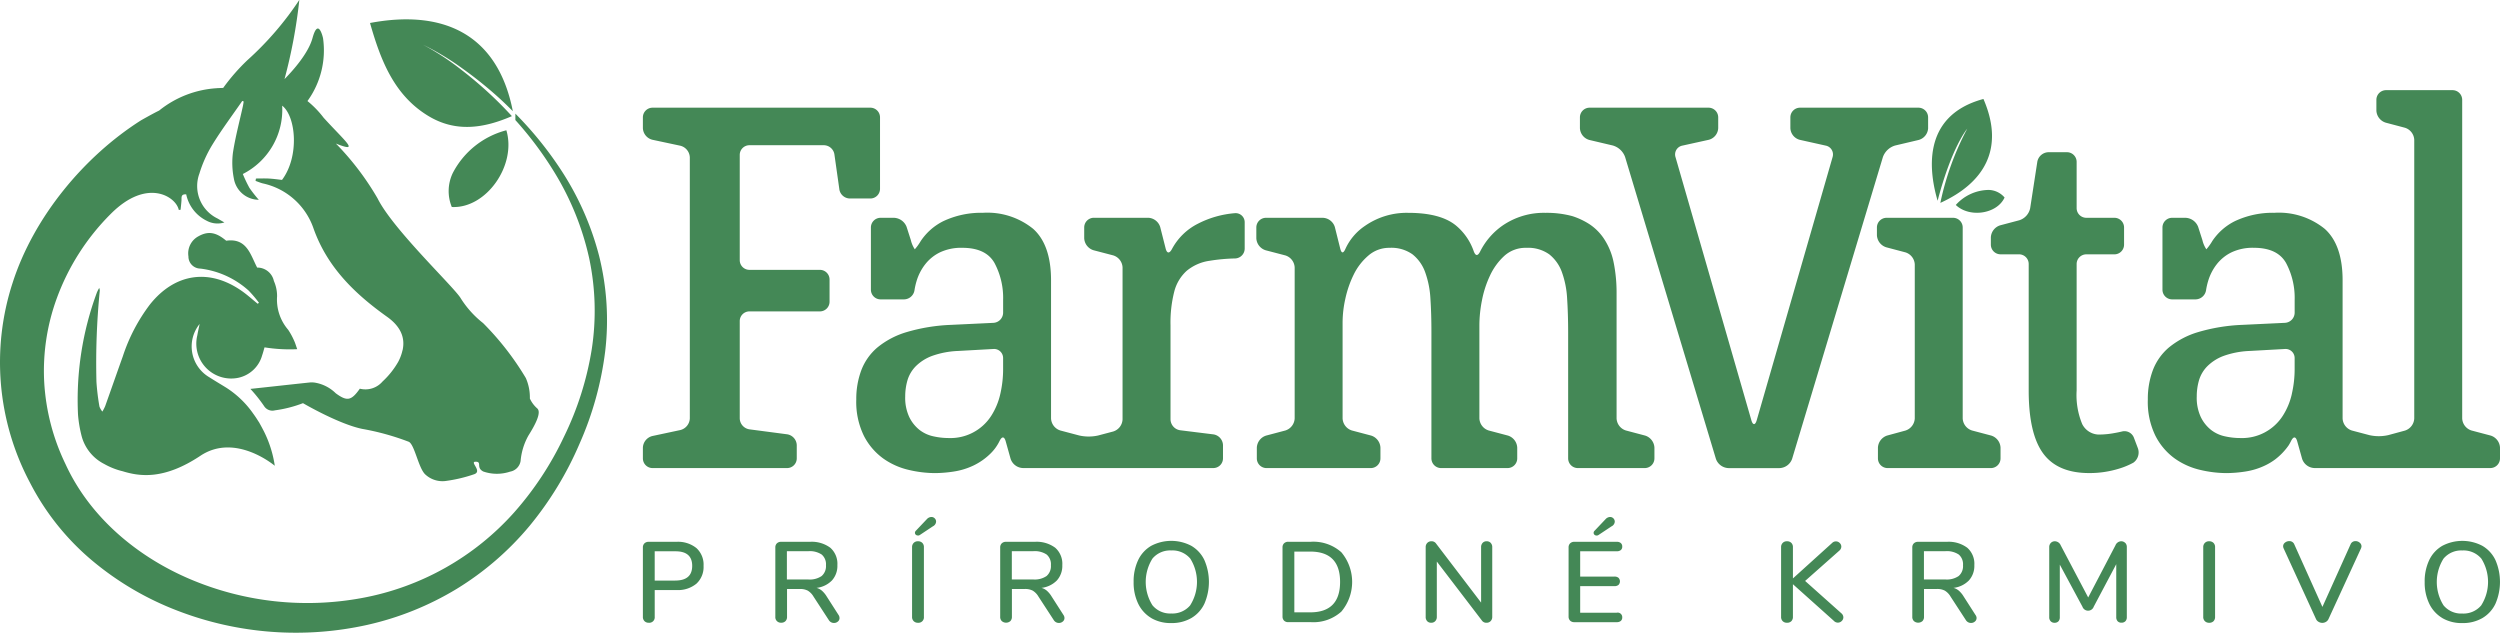 <svg xmlns="http://www.w3.org/2000/svg" width="324" height="82" viewBox="0 0 324 82">
  <defs>
    <style>
      .cls-1 {
        fill: #448856;
        fill-rule: evenodd;
      }
    </style>
  </defs>
  <path class="cls-1" d="M264.624,27.883c1.35,4.532-2.609,10.175-7.071,9.944a5.417,5.417,0,0,1,.126-4.4A10.909,10.909,0,0,1,264.624,27.883Zm-10.083-1.837c3.542,2.134,7.157,1.584,10.8.006-0.636-.691-1.287-1.368-1.96-2.024a52.188,52.188,0,0,0-4.538-3.941,34.229,34.229,0,0,0-5.016-3.292,34.245,34.245,0,0,1,5.145,3.11,52.436,52.436,0,0,1,4.707,3.792c0.61,0.552,1.2,1.13,1.784,1.712-2.016-10.295-9.36-13.159-18.509-11.43C248.324,18.774,250.052,23.342,254.541,26.047ZM224.976,70.066c4.55-3.03,9.636,1.3,9.636,1.3a14.775,14.775,0,0,0-1.435-4.517c-0.038-.077-0.079-0.146-0.118-0.221-0.076-.154-0.161-0.306-0.244-0.458-0.047-.086-0.094-0.175-0.143-0.259-0.032-.055-0.058-0.111-0.091-0.166s-0.086-.124-0.126-0.188q-0.3-.489-0.628-0.936a12.388,12.388,0,0,0-3.543-3.4c-0.723-.446-1.455-0.878-2.17-1.337a4.63,4.63,0,0,1-1.241-6.9c-0.132.635-.228,1.051-0.3,1.47a4.522,4.522,0,0,0,5.295,5.511,4.1,4.1,0,0,0,3.111-2.93c0.12-.33.2-0.674,0.306-1.018a20.586,20.586,0,0,0,4.234.237c-0.167-.465-0.257-0.8-0.405-1.108a9.046,9.046,0,0,0-.77-1.41A5.992,5.992,0,0,1,234.91,49.4a4.826,4.826,0,0,0-.414-1.982,2.2,2.2,0,0,0-2.168-1.741c-0.874-1.664-1.333-3.859-4.012-3.48-1.315-1.109-2.332-1.282-3.594-.577a2.507,2.507,0,0,0-1.3,2.609,1.56,1.56,0,0,0,1.546,1.58,11.4,11.4,0,0,1,6.267,2.862,17.42,17.42,0,0,1,1.327,1.565l-0.16.134c-0.681-.551-1.333-1.145-2.047-1.647-4.225-2.968-8.673-2.323-11.907,1.716a22.818,22.818,0,0,0-3.523,6.719c-0.772,2.162-1.528,4.33-2.3,6.493a6.321,6.321,0,0,1-.358.69,2.3,2.3,0,0,1-.378-0.647,29.714,29.714,0,0,1-.389-3.2,95.164,95.164,0,0,1,.435-11.853,1.538,1.538,0,0,0-.075-0.325,5.066,5.066,0,0,0-.3.585,40.024,40.024,0,0,0-2.447,15.868,16.26,16.26,0,0,0,.493,2.851,5.7,5.7,0,0,0,2.921,3.522,9.161,9.161,0,0,0,2.455.952,0.053,0.053,0,0,1,0,.007C217.122,72.74,220.247,73.215,224.976,70.066Zm51.66-25.933A37.344,37.344,0,0,0,271.623,32.9a46.557,46.557,0,0,0-5.83-7.172v0.816h-0.016a45.624,45.624,0,0,1,5.107,6.841,36.263,36.263,0,0,1,4.469,11.062,32.777,32.777,0,0,1,.332,11.85A40.264,40.264,0,0,1,272.1,67.584a41.354,41.354,0,0,1-6.452,9.81A34.907,34.907,0,0,1,245.921,88.5a38.852,38.852,0,0,1-22.338-2.465c-6.946-2.965-12.984-8.112-16.09-14.88a28,28,0,0,1-2.766-10.674,27.37,27.37,0,0,1,1.622-10.791,29.978,29.978,0,0,1,7.037-11c4.7-4.694,8.447-2.18,8.785-.478l0.233-.029c0.04-.394.087-0.789,0.116-1.184,0.028-.379-0.115-0.863.613-0.809a4.942,4.942,0,0,0,2.67,3.428,2.95,2.95,0,0,0,2.278.21c-0.3-.17-0.594-0.337-0.888-0.51a4.67,4.67,0,0,1-2.351-5.822,16.3,16.3,0,0,1,1.708-3.786c1.193-1.937,2.559-3.761,3.852-5.633l0.18,0.077c-0.034.2-.06,0.393-0.1,0.587-0.441,2.01-.978,4-1.291,6.035a10.441,10.441,0,0,0,.117,3.362,3.3,3.3,0,0,0,3.23,2.755,17.462,17.462,0,0,1-1.211-1.542,17.4,17.4,0,0,1-.857-1.8,9.334,9.334,0,0,0,5.1-8.856c1.784,1.37,2.265,6.574-.021,9.622-0.526-.057-1.1-0.143-1.678-0.175s-1.135-.007-1.7-0.007c-0.017.1-.035,0.208-0.051,0.312,0.309,0.108.613,0.238,0.929,0.32a8.942,8.942,0,0,1,6.584,5.842c1.79,5.048,5.375,8.483,9.526,11.444,1.687,1.2,2.384,2.626,2.021,4.313-0.016.046-.033,0.092-0.05,0.138,0,0.013,0,.027,0,0.041a5.983,5.983,0,0,1-.534,1.37,10.707,10.707,0,0,1-2.017,2.526,2.93,2.93,0,0,1-2.945.933c-1.111,1.575-1.656,1.665-3.114.6a5.038,5.038,0,0,0-2.754-1.392,3.607,3.607,0,0,0-.487-0.026c-1.8.186-5.884,0.639-7.829,0.846a18.856,18.856,0,0,1,1.775,2.226,1.275,1.275,0,0,0,1.409.551,16,16,0,0,0,3.634-.929s4.568,2.682,7.66,3.331a32.852,32.852,0,0,1,6.061,1.678c0.741,0.383,1.222,3.3,2.084,4.187a3.27,3.27,0,0,0,2.6.9,18.9,18.9,0,0,0,3.719-.865c1.241-.374-0.61-1.649.257-1.644s0,0.759.984,1.27a5.4,5.4,0,0,0,3.468.019,1.673,1.673,0,0,0,1.369-1.385,8.2,8.2,0,0,1,1.009-3.285c0.873-1.387,1.75-3.027,1.133-3.537a3.768,3.768,0,0,1-.941-1.27,6.242,6.242,0,0,0-.526-2.66,36.647,36.647,0,0,0-5.537-7.117,12.6,12.6,0,0,1-2.955-3.306c-1.107-1.651-8.748-8.9-10.709-12.836a35.645,35.645,0,0,0-5.412-7.124h0c3.218,1.276,1.235-.24-1.594-3.352a12.484,12.484,0,0,0-2.092-2.158,11.187,11.187,0,0,0,2.018-8.157s-0.6-2.787-1.362-.008c-0.543,1.989-2.537,4.214-3.63,5.322a66.769,66.769,0,0,0,1.922-10.266,40.475,40.475,0,0,1-6.729,7.81,25.824,25.824,0,0,0-3.143,3.6c-0.216,0-.471.012-0.758,0.031l0.065-.037-0.1.039a13.2,13.2,0,0,0-7.508,2.9c-0.8.384-2.332,1.257-2.332,1.257-7.378,4.675-13.921,12.536-16.657,21.077a33.272,33.272,0,0,0,2.259,25.9,32.665,32.665,0,0,0,8.134,10.153,38.758,38.758,0,0,0,10.967,6.424,42.637,42.637,0,0,0,24.632,1.838,38.733,38.733,0,0,0,11.555-4.655,38.29,38.29,0,0,0,9.442-8.156,43.774,43.774,0,0,0,6.476-10.636,42.375,42.375,0,0,0,3.335-11.994A34.361,34.361,0,0,0,276.636,44.133Zm35.157-19.177H283.578a1.255,1.255,0,0,0-1.26,1.25V27.6a1.619,1.619,0,0,0,1.232,1.513l3.617,0.772A1.619,1.619,0,0,1,288.4,31.4V65.222a1.619,1.619,0,0,1-1.233,1.513l-3.617.772a1.618,1.618,0,0,0-1.232,1.513v1.391a1.255,1.255,0,0,0,1.26,1.251H301a1.255,1.255,0,0,0,1.26-1.251V68.7a1.47,1.47,0,0,0-1.249-1.415l-4.891-.644a1.47,1.47,0,0,1-1.249-1.415V52.607a1.255,1.255,0,0,1,1.26-1.25h9.119a1.255,1.255,0,0,0,1.261-1.25V47.223a1.256,1.256,0,0,0-1.261-1.25h-9.119a1.255,1.255,0,0,1-1.26-1.25V31.071a1.255,1.255,0,0,1,1.26-1.25h9.643a1.4,1.4,0,0,1,1.373,1.245l0.625,4.414a1.4,1.4,0,0,0,1.373,1.245h2.645a1.255,1.255,0,0,0,1.261-1.25V26.206A1.255,1.255,0,0,0,311.793,24.956ZM350.066,43.2l-0.7-2.764a1.7,1.7,0,0,0-1.567-1.213h-7.026a1.255,1.255,0,0,0-1.26,1.251v1.391a1.71,1.71,0,0,0,1.219,1.569l2.532,0.661a1.71,1.71,0,0,1,1.219,1.568V65.351a1.717,1.717,0,0,1-1.218,1.573l-1.953.517a5.626,5.626,0,0,1-2.436,0l-2.443-.646a1.717,1.717,0,0,1-1.218-1.572V47.335q0-4.605-2.322-6.681a9.429,9.429,0,0,0-6.507-2.076,11.482,11.482,0,0,0-5.165,1.1,7.565,7.565,0,0,0-2.891,2.558,6.95,6.95,0,0,1-.772,1.075,3.661,3.661,0,0,1-.512-1.192l-0.545-1.7a1.832,1.832,0,0,0-1.642-1.192h-1.729a1.255,1.255,0,0,0-1.261,1.251V48.55a1.255,1.255,0,0,0,1.261,1.25h3.037a1.394,1.394,0,0,0,1.353-1.2,8.728,8.728,0,0,1,.267-1.172A6.613,6.613,0,0,1,318.9,45.26,5.442,5.442,0,0,1,320.83,43.7a6.425,6.425,0,0,1,2.877-.584q3.073,0,4.186,1.979a9.6,9.6,0,0,1,1.112,4.767v1.669a1.33,1.33,0,0,1-1.259,1.31l-5.543.264a23.347,23.347,0,0,0-5.722.941,10.794,10.794,0,0,0-3.76,1.978,7.22,7.22,0,0,0-2.093,2.952,10.593,10.593,0,0,0-.654,3.795,9.994,9.994,0,0,0,.981,4.7A8.25,8.25,0,0,0,313.44,70.4a9.294,9.294,0,0,0,3.3,1.492,15.049,15.049,0,0,0,3.433.422,16.876,16.876,0,0,0,2.387-.195,9.165,9.165,0,0,0,2.583-.779,8.2,8.2,0,0,0,2.289-1.622,5.826,5.826,0,0,0,1.109-1.561c0.307-.619.612-0.624,0.8,0.042l0.633,2.261a1.751,1.751,0,0,0,1.6,1.2h24.665a1.255,1.255,0,0,0,1.261-1.251V68.7a1.457,1.457,0,0,0-1.251-1.406l-4.3-.533a1.457,1.457,0,0,1-1.25-1.406V53.173a16.229,16.229,0,0,1,.492-4.411,5.439,5.439,0,0,1,1.6-2.66,5.948,5.948,0,0,1,2.945-1.3,23.4,23.4,0,0,1,3.317-.306,1.285,1.285,0,0,0,1.259-1.269v-3.4a1.176,1.176,0,0,0-1.258-1.2,12.675,12.675,0,0,0-4.822,1.374,7.787,7.787,0,0,0-3.345,3.271C350.557,43.885,350.235,43.873,350.066,43.2ZM328.645,62.029a8.807,8.807,0,0,1-1.177,2.854,6.274,6.274,0,0,1-5.527,2.887,9.071,9.071,0,0,1-1.994-.227,4.425,4.425,0,0,1-1.8-.843,4.807,4.807,0,0,1-1.308-1.654,5.884,5.884,0,0,1-.523-2.66,7.477,7.477,0,0,1,.294-2.108,4.348,4.348,0,0,1,1.079-1.816,5.875,5.875,0,0,1,2.093-1.33,11.292,11.292,0,0,1,3.4-.649l4.562-.254a1.174,1.174,0,0,1,1.259,1.18v1.474A14.272,14.272,0,0,1,328.645,62.029Zm79.5-16.931a8.624,8.624,0,0,0-1.373-3.308,6.75,6.75,0,0,0-1.726-1.7,9.388,9.388,0,0,0-2.262-1.077,12.675,12.675,0,0,0-3.5-.429,9.423,9.423,0,0,0-5.559,1.654,9.051,9.051,0,0,0-2.9,3.36c-0.313.617-.6,0.595-0.836-0.056a7.52,7.52,0,0,0-2.245-3.272q-2-1.686-6.245-1.686a9.442,9.442,0,0,0-5.592,1.686,7.162,7.162,0,0,0-2.53,2.961c-0.276.634-.517,0.647-0.686-0.023L372,40.44a1.694,1.694,0,0,0-1.566-1.213h-7.354a1.255,1.255,0,0,0-1.26,1.251v1.391a1.71,1.71,0,0,0,1.219,1.569l2.531,0.661a1.711,1.711,0,0,1,1.219,1.569V65.222a1.718,1.718,0,0,1-1.218,1.573l-2.468.653a1.718,1.718,0,0,0-1.218,1.573v1.391a1.255,1.255,0,0,0,1.26,1.251h13.5a1.255,1.255,0,0,0,1.26-1.251V69.02a1.717,1.717,0,0,0-1.218-1.573l-2.469-.653A1.717,1.717,0,0,1,373,65.222V52.72a14.282,14.282,0,0,1,.359-3.017,13.5,13.5,0,0,1,1.08-3.114,7.624,7.624,0,0,1,1.9-2.465,4.1,4.1,0,0,1,2.746-1.006,4.719,4.719,0,0,1,2.975.844,5.182,5.182,0,0,1,1.635,2.3,11.919,11.919,0,0,1,.687,3.438q0.131,1.979.13,4.314V70.411a1.256,1.256,0,0,0,1.261,1.251h8.6a1.255,1.255,0,0,0,1.26-1.251V69.02a1.717,1.717,0,0,0-1.218-1.573l-2.469-.653a1.717,1.717,0,0,1-1.218-1.572V53.109a16.873,16.873,0,0,1,.327-3.146,13.459,13.459,0,0,1,1.047-3.244,8.033,8.033,0,0,1,1.863-2.562,4.079,4.079,0,0,1,2.845-1.038,4.719,4.719,0,0,1,2.975.844,5.182,5.182,0,0,1,1.635,2.3A11.919,11.919,0,0,1,402.1,49.7q0.13,1.979.132,4.314V70.411a1.255,1.255,0,0,0,1.26,1.251h8.661a1.256,1.256,0,0,0,1.261-1.251V69.02a1.719,1.719,0,0,0-1.218-1.573l-2.469-.653a1.719,1.719,0,0,1-1.218-1.573V48.892A19.811,19.811,0,0,0,408.147,45.1Zm40.738-17.5V26.206a1.255,1.255,0,0,0-1.26-1.25H432.292a1.255,1.255,0,0,0-1.26,1.25V27.6a1.637,1.637,0,0,0,1.229,1.524l3.362,0.749a1.166,1.166,0,0,1,.883,1.476L426.67,65.465c-0.192.664-.5,0.664-0.693,0l-9.836-34.117a1.163,1.163,0,0,1,.884-1.474l3.424-.755A1.633,1.633,0,0,0,421.68,27.6V26.206a1.255,1.255,0,0,0-1.261-1.25h-15.4a1.255,1.255,0,0,0-1.261,1.25V27.6a1.663,1.663,0,0,0,1.226,1.54l3.042,0.718a2.4,2.4,0,0,1,1.586,1.488l11.77,39.12a1.792,1.792,0,0,0,1.621,1.2h6.634a1.793,1.793,0,0,0,1.621-1.2l11.769-39.12a2.406,2.406,0,0,1,1.587-1.488l3.041-.718A1.663,1.663,0,0,0,448.885,27.6Zm3.227,11.629h-8.6a1.256,1.256,0,0,0-1.261,1.251v1a1.719,1.719,0,0,0,1.218,1.573l2.469,0.653a1.719,1.719,0,0,1,1.218,1.573V65.222a1.733,1.733,0,0,1-1.216,1.581l-2.342.637a1.732,1.732,0,0,0-1.216,1.581v1.391a1.255,1.255,0,0,0,1.26,1.251h13.37a1.255,1.255,0,0,0,1.26-1.251V69.02a1.718,1.718,0,0,0-1.218-1.573l-2.468-.653a1.719,1.719,0,0,1-1.218-1.573V40.477A1.255,1.255,0,0,0,452.112,39.226Zm19.095,28.089a2.463,2.463,0,0,1-2.354-1.362,9.8,9.8,0,0,1-.719-4.346V45.213a1.255,1.255,0,0,1,1.26-1.25h3.627a1.255,1.255,0,0,0,1.26-1.25V40.477a1.255,1.255,0,0,0-1.26-1.251h-3.627a1.255,1.255,0,0,1-1.26-1.25v-6a1.256,1.256,0,0,0-1.261-1.25h-2.384a1.51,1.51,0,0,0-1.451,1.236l-0.927,6.026a2.077,2.077,0,0,1-1.408,1.558l-2.468.653a1.718,1.718,0,0,0-1.218,1.572v0.938a1.255,1.255,0,0,0,1.261,1.25h2.383a1.255,1.255,0,0,1,1.26,1.25V61.607q0,5.58,1.864,8.141t5.984,2.562a12.93,12.93,0,0,0,3.891-.584,9.562,9.562,0,0,0,1.825-.763,1.624,1.624,0,0,0,.577-1.9l-0.489-1.291A1.314,1.314,0,0,0,474.1,66.9q-0.513.126-1.057,0.221A10.99,10.99,0,0,1,471.207,67.315ZM518.1,65.222V23.935a1.255,1.255,0,0,0-1.26-1.25h-8.6a1.255,1.255,0,0,0-1.261,1.25v1.391A1.718,1.718,0,0,0,508.2,26.9l2.469,0.653a1.718,1.718,0,0,1,1.218,1.573v36.1a1.732,1.732,0,0,1-1.215,1.581l-2.15.584a5.541,5.541,0,0,1-2.433.008l-2.27-.6a1.718,1.718,0,0,1-1.218-1.573V47.335q0-4.605-2.322-6.681a9.428,9.428,0,0,0-6.506-2.076,11.485,11.485,0,0,0-5.167,1.1,7.565,7.565,0,0,0-2.891,2.558,6.975,6.975,0,0,1-.771,1.075,3.63,3.63,0,0,1-.513-1.192l-0.545-1.7a1.83,1.83,0,0,0-1.641-1.192h-1.73a1.255,1.255,0,0,0-1.26,1.251V48.55a1.255,1.255,0,0,0,1.26,1.25h3.037a1.4,1.4,0,0,0,1.354-1.2,8.728,8.728,0,0,1,.267-1.172,6.594,6.594,0,0,1,1.112-2.173,5.456,5.456,0,0,1,1.928-1.557,6.434,6.434,0,0,1,2.879-.584q3.072,0,4.185,1.979a9.607,9.607,0,0,1,1.111,4.767v1.669a1.329,1.329,0,0,1-1.259,1.31l-5.542.264a23.364,23.364,0,0,0-5.723.941,10.812,10.812,0,0,0-3.76,1.978,7.23,7.23,0,0,0-2.093,2.952,10.615,10.615,0,0,0-.653,3.795,9.982,9.982,0,0,0,.981,4.7A8.23,8.23,0,0,0,480.82,70.4a9.286,9.286,0,0,0,3.3,1.492,15.036,15.036,0,0,0,3.433.422,16.876,16.876,0,0,0,2.387-.195,9.158,9.158,0,0,0,2.582-.779,7.813,7.813,0,0,0,1.338-.8,8.224,8.224,0,0,0,1.733-1.8,6.349,6.349,0,0,0,.327-0.583c0.308-.619.612-0.624,0.8,0.042l0.633,2.261a1.748,1.748,0,0,0,1.6,1.2H521.74A1.255,1.255,0,0,0,523,70.411V69.02a1.718,1.718,0,0,0-1.218-1.573l-2.468-.653A1.718,1.718,0,0,1,518.1,65.222Zm-22.071-3.193a8.808,8.808,0,0,1-1.178,2.854,6.271,6.271,0,0,1-5.526,2.887,9.065,9.065,0,0,1-1.994-.227,4.418,4.418,0,0,1-1.8-.843,4.8,4.8,0,0,1-1.309-1.654,5.884,5.884,0,0,1-.523-2.66,7.477,7.477,0,0,1,.294-2.108,4.351,4.351,0,0,1,1.08-1.816,5.879,5.879,0,0,1,2.092-1.33,11.312,11.312,0,0,1,3.4-.649l4.562-.254a1.174,1.174,0,0,1,1.258,1.18v1.474A14.27,14.27,0,0,1,496.025,62.029ZM452.472,37.564c1.768,1.7,5.342,1.181,6.321-.966a2.775,2.775,0,0,0-2.068-.982A5.8,5.8,0,0,0,452.472,37.564Zm3.581-13.737c-8.278,2.232-6.933,9.8-5.938,13.19,1.824-6.976,3.839-9.339,3.839-9.339a36.33,36.33,0,0,0-3.485,9.616C456.026,34.769,458.893,30.372,456.053,23.827ZM282.526,91.5a0.758,0.758,0,0,1-.208-0.562V81.959a0.724,0.724,0,0,1,.2-0.539,0.756,0.756,0,0,1,.559-0.2h3.589a3.794,3.794,0,0,1,2.593.813,2.907,2.907,0,0,1,.922,2.305,2.938,2.938,0,0,1-.922,2.305,3.752,3.752,0,0,1-2.593.827h-2.815v3.472a0.707,0.707,0,0,1-.774.768A0.75,0.75,0,0,1,282.526,91.5Zm3.977-5.26q2.207,0,2.205-1.906T286.5,82.448h-2.651v3.8H286.5Zm21.3,4.862a0.572,0.572,0,0,1-.215.45,0.746,0.746,0,0,1-.5.185,0.776,0.776,0,0,1-.67-0.369l-2-3.073a2.152,2.152,0,0,0-.73-0.747,2.1,2.1,0,0,0-1.012-.214H301v3.6a0.766,0.766,0,0,1-.2.562,0.738,0.738,0,0,1-.557.207,0.714,0.714,0,0,1-.76-0.768V81.959a0.72,0.72,0,0,1,.2-0.539,0.754,0.754,0,0,1,.559-0.2h3.708a4.041,4.041,0,0,1,2.66.769,2.771,2.771,0,0,1,.915,2.246,2.814,2.814,0,0,1-.7,1.986,3.317,3.317,0,0,1-2,.968,1.775,1.775,0,0,1,.7.37,3.162,3.162,0,0,1,.611.738l1.534,2.394A0.7,0.7,0,0,1,307.8,91.106Zm-4.036-5a2.722,2.722,0,0,0,1.72-.45,1.69,1.69,0,0,0,.559-1.4,1.657,1.657,0,0,0-.552-1.382,2.781,2.781,0,0,0-1.727-.435h-2.786v3.664h2.786ZM317.412,91.5a0.754,0.754,0,0,1-.208-0.562V81.915a0.759,0.759,0,0,1,.208-0.553,0.735,0.735,0,0,1,.552-0.214,0.764,0.764,0,0,1,.565.207,0.753,0.753,0,0,1,.209.56v9.028a0.707,0.707,0,0,1-.774.768A0.75,0.75,0,0,1,317.412,91.5Zm0.552-11.1a0.387,0.387,0,0,1-.276-0.1,0.331,0.331,0,0,1-.112-0.251,0.39,0.39,0,0,1,.135-0.28l1.414-1.492A0.829,0.829,0,0,1,319.706,78a0.593,0.593,0,0,1,.433.178,0.584,0.584,0,0,1,.178.428,0.718,0.718,0,0,1-.417.606l-1.713,1.138A0.444,0.444,0,0,1,317.964,80.408Zm18.992,10.7a0.571,0.571,0,0,1-.217.45,0.742,0.742,0,0,1-.5.185,0.776,0.776,0,0,1-.67-0.369l-2-3.073a2.16,2.16,0,0,0-.73-0.747,2.1,2.1,0,0,0-1.012-.214h-1.684v3.6a0.77,0.77,0,0,1-.2.562,0.847,0.847,0,0,1-1.109,0,0.75,0.75,0,0,1-.209-0.562V81.959a0.724,0.724,0,0,1,.2-0.539,0.755,0.755,0,0,1,.558-0.2H333.1a4.036,4.036,0,0,1,2.659.769,2.768,2.768,0,0,1,.916,2.246,2.818,2.818,0,0,1-.7,1.986,3.326,3.326,0,0,1-2,.968,1.786,1.786,0,0,1,.7.37,3.184,3.184,0,0,1,.609.738l1.535,2.394A0.7,0.7,0,0,1,336.956,91.106Zm-4.037-5a2.72,2.72,0,0,0,1.72-.45,1.69,1.69,0,0,0,.559-1.4,1.654,1.654,0,0,0-.552-1.382,2.781,2.781,0,0,0-1.727-.435h-2.786v3.664h2.786Zm15.29,5a4.35,4.35,0,0,1-1.691-1.847,6.254,6.254,0,0,1-.6-2.822,6.418,6.418,0,0,1,.588-2.845,4.242,4.242,0,0,1,1.691-1.847,5.582,5.582,0,0,1,5.2,0,4.236,4.236,0,0,1,1.691,1.847,7.1,7.1,0,0,1,0,5.659,4.276,4.276,0,0,1-1.691,1.855,5.038,5.038,0,0,1-2.606.649A4.969,4.969,0,0,1,348.209,91.106Zm5.041-1.656a5.671,5.671,0,0,0,.009-6.051,3.022,3.022,0,0,0-2.466-1.055,2.983,2.983,0,0,0-2.435,1.055,5.684,5.684,0,0,0,0,6.051,2.972,2.972,0,0,0,2.435,1.064A3.009,3.009,0,0,0,353.25,89.451Zm12.164,1.988a0.721,0.721,0,0,1-.2-0.539v-8.94a0.72,0.72,0,0,1,.2-0.539,0.753,0.753,0,0,1,.557-0.2h2.92a5.433,5.433,0,0,1,3.947,1.359,5.981,5.981,0,0,1,0,7.691,5.41,5.41,0,0,1-3.947,1.367h-2.92A0.753,0.753,0,0,1,365.414,91.438Zm3.388-1.072q3.873,0,3.873-3.945,0-3.93-3.873-3.93h-2.056v7.875H368.8Zm23.393-9a0.771,0.771,0,0,1,.2.553v9.028a0.758,0.758,0,0,1-.208.554,0.712,0.712,0,0,1-.536.214,0.685,0.685,0,0,1-.6-0.294l-5.839-7.639v7.165a0.775,0.775,0,0,1-.2.554,0.689,0.689,0,0,1-.529.214,0.681,0.681,0,0,1-.522-0.207,0.792,0.792,0,0,1-.193-0.562V81.915a0.76,0.76,0,0,1,.209-0.553,0.712,0.712,0,0,1,.536-0.214,0.687,0.687,0,0,1,.6.295l5.838,7.654V81.915a0.8,0.8,0,0,1,.194-0.553,0.668,0.668,0,0,1,.521-0.214A0.688,0.688,0,0,1,392.2,81.362Zm10.293,10.076a0.72,0.72,0,0,1-.2-0.539v-8.94a0.72,0.72,0,0,1,.2-0.539,0.754,0.754,0,0,1,.558-0.2h5.481a0.783,0.783,0,0,1,.53.162,0.575,0.575,0,0,1,.185.458,0.553,0.553,0,0,1-.185.451,0.809,0.809,0,0,1-.53.155h-4.736v3.28h4.439a0.783,0.783,0,0,1,.529.162,0.66,0.66,0,0,1,0,.916,0.784,0.784,0,0,1-.529.162h-4.439v3.443h4.736a0.588,0.588,0,0,1,.715.606,0.575,0.575,0,0,1-.185.458,0.783,0.783,0,0,1-.53.162h-5.481A0.754,0.754,0,0,1,402.488,91.438Zm3.433-11.03a0.385,0.385,0,0,1-.275-0.1,0.328,0.328,0,0,1-.113-0.251,0.39,0.39,0,0,1,.135-0.28l1.414-1.492A0.831,0.831,0,0,1,407.664,78a0.608,0.608,0,0,1,.61.606,0.714,0.714,0,0,1-.417.606l-1.713,1.138A0.441,0.441,0,0,1,405.921,80.408ZM437.9,91a0.658,0.658,0,0,1-.216.487,0.7,0.7,0,0,1-.5.207,0.727,0.727,0,0,1-.522-0.236l-5.3-4.744v4.225a0.77,0.77,0,0,1-.2.562,0.762,0.762,0,0,1-.574.207,0.743,0.743,0,0,1-.55-0.207,0.754,0.754,0,0,1-.209-0.562V81.915a0.76,0.76,0,0,1,.209-0.553,0.729,0.729,0,0,1,.55-0.214,0.766,0.766,0,0,1,.566.207,0.749,0.749,0,0,1,.209.56v4.049l5.079-4.595a0.688,0.688,0,0,1,.983,0,0.648,0.648,0,0,1,.21.473,0.7,0.7,0,0,1-.254.517l-4.439,3.931,4.707,4.2A0.7,0.7,0,0,1,437.9,91Zm17.264,0.1a0.571,0.571,0,0,1-.217.45,0.739,0.739,0,0,1-.5.185,0.774,0.774,0,0,1-.67-0.369l-2-3.073a2.16,2.16,0,0,0-.73-0.747,2.1,2.1,0,0,0-1.012-.214h-1.684v3.6a0.766,0.766,0,0,1-.2.562,0.847,0.847,0,0,1-1.109,0,0.75,0.75,0,0,1-.209-0.562V81.959a0.72,0.72,0,0,1,.2-0.539,0.753,0.753,0,0,1,.557-0.2h3.71a4.035,4.035,0,0,1,2.658.769,2.765,2.765,0,0,1,.916,2.246,2.813,2.813,0,0,1-.7,1.986,3.323,3.323,0,0,1-2,.968,1.772,1.772,0,0,1,.7.37,3.186,3.186,0,0,1,.61.738l1.534,2.394A0.7,0.7,0,0,1,455.167,91.106Zm-4.036-5a2.724,2.724,0,0,0,1.72-.45,1.69,1.69,0,0,0,.558-1.4,1.657,1.657,0,0,0-.551-1.382,2.781,2.781,0,0,0-1.727-.435h-2.786v3.664h2.786Zm23.3-4.749a0.759,0.759,0,0,1,.208.553v9.073a0.738,0.738,0,0,1-.185.533,0.686,0.686,0,0,1-.514.191,0.644,0.644,0,0,1-.493-0.191,0.757,0.757,0,0,1-.178-0.533V84.117l-2.92,5.512a0.774,0.774,0,0,1-1.46,0l-2.934-5.452v6.811a0.757,0.757,0,0,1-.178.533,0.661,0.661,0,0,1-.507.191,0.648,0.648,0,0,1-.5-0.2,0.736,0.736,0,0,1-.187-0.526V81.915a0.759,0.759,0,0,1,.208-0.553,0.715,0.715,0,0,1,.536-0.214,0.843,0.843,0,0,1,.746.531l3.56,6.753,3.53-6.753a0.832,0.832,0,0,1,.73-0.531A0.715,0.715,0,0,1,474.426,81.362ZM484.749,91.5a0.75,0.75,0,0,1-.209-0.562V81.915a0.756,0.756,0,0,1,.209-0.553,0.729,0.729,0,0,1,.55-0.214,0.766,0.766,0,0,1,.566.207,0.749,0.749,0,0,1,.209.56v9.028a0.766,0.766,0,0,1-.2.562,0.758,0.758,0,0,1-.573.207A0.743,0.743,0,0,1,484.749,91.5Zm19.527-10.372a0.816,0.816,0,0,1,.537.2,0.607,0.607,0,0,1,.238.48,0.771,0.771,0,0,1-.074.281l-4.2,9.132a0.8,0.8,0,0,1-.329.369,0.913,0.913,0,0,1-.476.134,0.952,0.952,0,0,1-.484-0.134,0.781,0.781,0,0,1-.336-0.369l-4.185-9.132a0.771,0.771,0,0,1-.074-0.281,0.591,0.591,0,0,1,.246-0.487,0.861,0.861,0,0,1,.543-0.192,0.673,0.673,0,0,1,.656.414l3.648,8.112,3.65-8.112A0.661,0.661,0,0,1,504.276,81.132Zm11.254,9.974a4.362,4.362,0,0,1-1.691-1.847,6.267,6.267,0,0,1-.6-2.822,6.4,6.4,0,0,1,.588-2.845,4.236,4.236,0,0,1,1.691-1.847,5.582,5.582,0,0,1,5.2,0,4.236,4.236,0,0,1,1.691,1.847,7.1,7.1,0,0,1,0,5.659,4.276,4.276,0,0,1-1.691,1.855,5.041,5.041,0,0,1-2.606.649A4.976,4.976,0,0,1,515.53,91.106Zm5.042-1.656a5.671,5.671,0,0,0,.009-6.051,3.022,3.022,0,0,0-2.466-1.055A2.982,2.982,0,0,0,515.68,83.4a5.684,5.684,0,0,0,0,6.051,2.97,2.97,0,0,0,2.435,1.064A3.009,3.009,0,0,0,520.572,89.451Z" transform="translate(-199 -11)"/>
</svg>
